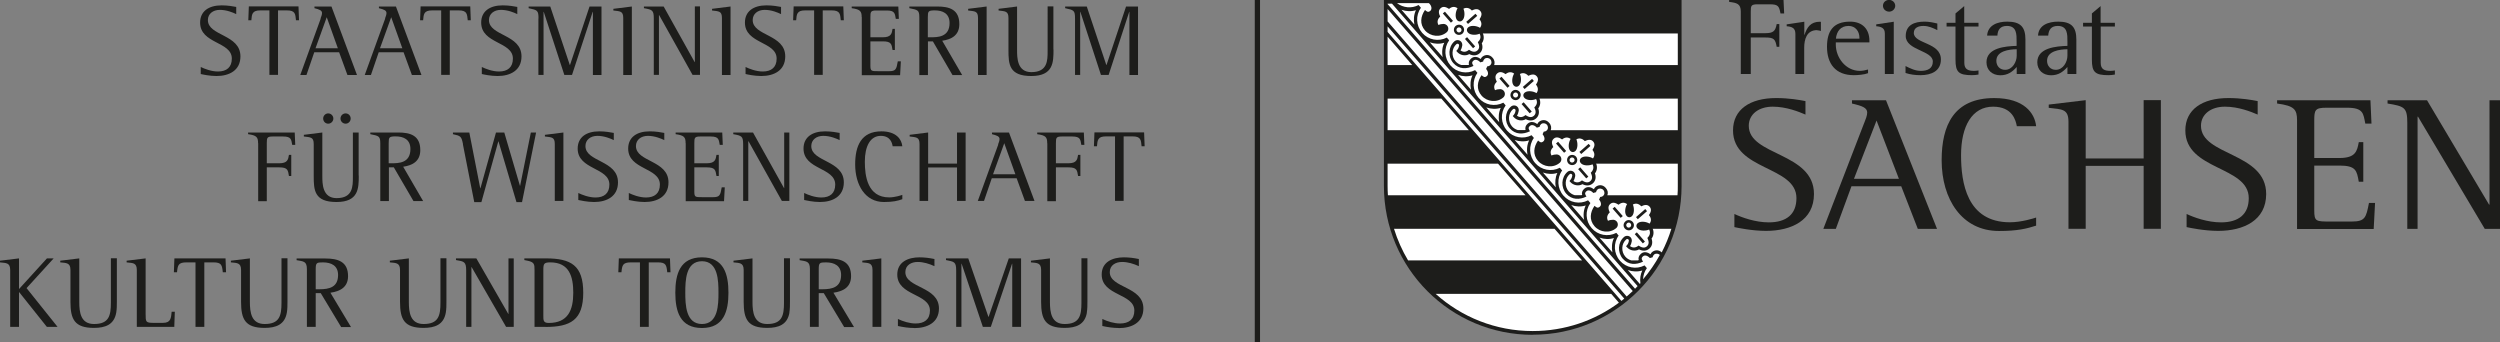 <?xml version="1.0" encoding="UTF-8"?>
<svg id="Ebene_1" data-name="Ebene 1" xmlns="http://www.w3.org/2000/svg" viewBox="0 0 238.11 32.6">
  <rect x="0" y="0" width="238.11" height="32.6" fill="#808080" stroke="none"/>
  <defs>
    <style>
      .cls-1, .cls-2 {
        fill-rule: evenodd;
      }

      .cls-1, .cls-3 {
        fill: #1d1d1b;
      }

      .cls-2 {
        fill: #fff;
      }
    </style>
  </defs>
  <g>
    <path class="cls-3" d="M169.58,1.28c-.13-.67-.2-.87-1.01-.87h-1.15c-.63,0-.67.12-.67.69v2.06h1.39c.75,0,.96-.2,1.08-.87h.25v2.17h-.25c-.13-.72-.25-.89-1.08-.89h-1.39v3.48h-.95V1.1c0-.75-.39-.83-1.11-.92v-.18h5.18l.06,1.28h-.34Z"/>
    <path class="cls-3" d="M173.06,2.87c-.99,0-1.22.89-1.22,1.67v2.51h-.84v-3.83c0-.55-.33-.68-.83-.72v-.18l1.68-.25v1.25h.02c.23-.71.58-1.25,1.46-1.25.03,0,.07,0,.1.01v.87c-.12-.03-.24-.07-.36-.07Z"/>
    <path class="cls-3" d="M174.85,4.04v.22c0,1.21.93,2.49,2.29,2.49.26,0,.53-.06.78-.13v.35c-.36.14-.97.19-1.36.19-1.75,0-2.55-1.11-2.55-2.7,0-1.46.56-2.4,2.2-2.4,1.17,0,1.84.71,1.84,1.82v.16h-3.2ZM177.1,3.59c0-.59-.37-1.12-1.03-1.12-.78,0-1.14.53-1.21,1.21h2.24v-.09Z"/>
    <path class="cls-3" d="M179.52,7.05v-3.86c0-.53-.35-.65-.82-.69v-.18l1.67-.25v4.98h-.84Z"/>
    <path class="cls-3" d="M182.9,7.16c-.48,0-.96-.06-1.41-.21v-.66c.46.23.92.46,1.46.46.62,0,1.14-.21,1.14-.89,0-1.07-2.58-1.05-2.58-2.43,0-1.04.81-1.37,1.79-1.37.42,0,.81.08,1.22.18v.63c-.43-.21-.83-.4-1.33-.4-.46,0-.91.16-.91.67,0,1.05,2.58.88,2.58,2.52,0,1.11-.92,1.5-1.95,1.5Z"/>
    <path class="cls-3" d="M187.82,7.16c-1.28,0-1.57-.3-1.57-1.48v-3.15h-.85v-.36h.85v-.89l.83-.7v1.59h1.36v.36h-1.35v3.46c0,.61.36.76.93.76.14,0,.28-.02.42-.04v.39c-.21.04-.42.06-.63.06Z"/>
    <path class="cls-3" d="M192.08,7.05v-.67c-.43.48-.87.79-1.56.79-.77,0-1.32-.49-1.32-1.24,0-1.38,1.8-1.53,2.87-1.56v-.41c0-.68.02-1.49-.92-1.49-.64,0-.88.37-.91.92h-.98c.07-1,.99-1.33,1.92-1.33,1.28,0,1.73.53,1.73,1.71v3.28h-.84ZM192.08,4.69c-.75.01-1.94.17-1.94,1.1,0,.47.31.86.83.86.7,0,1.11-.75,1.11-1.34v-.62Z"/>
    <path class="cls-3" d="M196.91,7.05v-.67c-.43.48-.87.79-1.56.79-.77,0-1.31-.49-1.31-1.24,0-1.38,1.8-1.53,2.87-1.56v-.41c0-.68.02-1.49-.92-1.49-.63,0-.87.37-.91.92h-.97c.06-1,.98-1.33,1.92-1.33,1.28,0,1.73.53,1.73,1.71v3.28h-.84ZM196.91,4.69c-.75.01-1.94.17-1.94,1.1,0,.47.31.86.83.86.7,0,1.11-.75,1.11-1.34v-.62Z"/>
    <path class="cls-3" d="M200.81,7.16c-1.28,0-1.57-.3-1.57-1.48v-3.15h-.84v-.36h.84v-.89l.83-.7v1.59h1.36v.36h-1.35v3.46c0,.61.36.76.93.76.15,0,.28-.02.42-.04v.39c-.21.04-.42.06-.62.06Z"/>
    <path class="cls-3" d="M171.95,10.91c-.58-.25-1.79-.75-3.11-.75s-2.28.71-2.28,1.82c0,2.88,6.21,2.51,6.21,6.5,0,2.51-2.15,3.51-4.57,3.51-1.32,0-2.69-.29-3.01-.36v-1.25c.7.33,1.99.8,3.28.8,1.66,0,2.63-.76,2.63-2.31,0-3.08-6.04-2.62-6.04-6.45,0-1.98,1.6-3.08,4.11-3.08,1.22,0,2.24.18,2.79.29v1.27Z"/>
    <path class="cls-3" d="M177.56,11.7c.13-.33.28-.69.28-.98,0-.47-.51-.64-1.45-.86v-.31h3.24l4.86,12.25h-1.83l-1.58-4.06h-4.74l-1.49,4.06h-1.19l3.9-10.11ZM176.59,17.03h4.27l-2.13-5.55-2.15,5.55Z"/>
    <path class="cls-3" d="M193.93,21.49c-.9.29-1.79.51-3.54.51-3.54,0-5.46-3.04-5.46-6.74,0-3.31,1.15-5.92,5.01-5.92,2.84,0,3.86,1.44,3.99,2.68h-1.84c-.1-.56-.42-1.86-2.26-1.86-1.99,0-3.05,1.84-3.05,4.62,0,2.58.53,6.39,4.65,6.39,1.11,0,2.28-.38,2.5-.45v.76Z"/>
    <path class="cls-3" d="M197.01,11.62c0-1.26-.6-1.2-1.88-1.35v-.31l3.52-.42v5.55h5.52v-5.55h1.64v12.25h-1.64v-5.99h-5.52v5.99h-1.64v-10.18Z"/>
    <path class="cls-3" d="M215.02,10.91c-.58-.25-1.79-.75-3.11-.75s-2.28.71-2.28,1.82c0,2.88,6.21,2.51,6.21,6.5,0,2.51-2.15,3.51-4.57,3.51-1.32,0-2.69-.29-3.01-.36v-1.25c.7.33,1.99.8,3.28.8,1.66,0,2.64-.76,2.64-2.31,0-3.08-6.04-2.62-6.04-6.45,0-1.98,1.6-3.08,4.1-3.08,1.22,0,2.24.18,2.79.29v1.27Z"/>
    <path class="cls-3" d="M218.78,11.46c0-1.04-.26-1.38-1.9-1.6v-.31h8.89l.1,2.22h-.59c-.19-.95-.17-1.51-1.73-1.51h-1.98c-1.07,0-1.15.22-1.15,1.2v3.59h2.39c1.56,0,1.69-.66,1.85-1.51h.43v3.77h-.43c-.19-1.05-.25-1.54-1.85-1.54h-2.39v4.28c0,1.05.17,1.05,1.54,1.05h2.03c1.28,0,1.37-.38,1.64-1.77h.58l-.13,2.48h-7.3v-10.34Z"/>
    <path class="cls-3" d="M229.28,11.7c0-1.46-.27-1.58-1.88-1.84v-.31h3.76l5.91,9.94h.04v-9.94h1v12.25h-1.45l-6.36-10.69h-.04v10.69h-.98v-10.11Z"/>
    <path class="cls-3" d="M179.93,1.11c-.32,0-.59-.24-.59-.56s.27-.56.59-.56.58.26.58.56-.26.56-.58.56Z"/>
    <path class="cls-1" d="M145.98,31.89c-7.83,0-14.17-6.35-14.17-14.17V0h28.35v17.71c0,7.83-6.35,14.17-14.17,14.17Z"/>
    <path class="cls-2" d="M134.11,24.8c-.56-.94-1.01-1.95-1.34-3.01h15.29l2.62,3.01h-16.57ZM153.46,27.99l.73.84c-2.29,1.7-5.13,2.7-8.21,2.7-3.55,0-6.79-1.34-9.24-3.54h16.72ZM132.19,18.6c-.02-.29-.03-.59-.03-.89v-2.12h10.52l2.62,3.01h-13.11ZM132.16,12.4v-3.01h5.12l2.62,3.01h-7.74ZM132.16,6.2v-2.71l2.35,2.71h-2.35ZM157.39,21.79h1.8c-.24.78-.55,1.53-.92,2.25-.28-.27-.65-.25-.92-.03-.06.05-.11.12-.15.21-.25-.19-.61-.31-.91-.05-.21.18-.27.4-.21.6-.03,0-.05.02-.08.03h-.63c-.22-.06-.42-.18-.57-.36-.41-.47-.38-1.23.09-1.64.06-.05.15-.05.21.01.03.03.04.08.04.12-.04.24-.11.36-.27.52l.09.1c.27.32.79.42,1.15.2.32.17.69.18.98-.07.29-.25.33-.62.21-.96.21-.26.24-.63.11-.94ZM152,15.59h7.8v2.12c0,.3,0,.59-.03.89h-6.68c.09-.22.05-.48-.15-.7-.28-.33-.69-.33-.98-.09-.06.05-.11.12-.15.21-.25-.19-.61-.31-.91-.05-.21.18-.27.4-.21.6-.03,0-.05.02-.07.02h-.64c-.21-.06-.41-.18-.57-.36-.41-.47-.38-1.24.09-1.64.06-.05.15-.05.21.01.03.03.04.08.04.12-.04.24-.11.35-.27.52l.09.1c.27.31.79.42,1.15.2.32.17.69.18.98-.07.29-.25.33-.62.21-.96.21-.26.24-.64.11-.94ZM146.61,9.39h13.19v3.01h-12.1c.08-.22.05-.48-.15-.7-.28-.33-.69-.33-.98-.09-.06.05-.11.12-.15.21-.25-.19-.61-.31-.91-.05-.21.18-.27.4-.21.6-.02,0-.04.01-.07.02h-.66c-.21-.06-.41-.18-.56-.35-.41-.47-.38-1.23.09-1.64.06-.05.15-.05.21.01.03.03.04.08.04.12-.04.24-.11.36-.27.52l.09.1c.27.32.79.42,1.15.2.32.17.69.18.98-.07.29-.25.33-.62.21-.96.21-.26.24-.64.11-.94ZM141.22,3.19h18.58v3.01h-17.49c.08-.22.05-.48-.15-.7-.28-.33-.69-.33-.98-.09-.06.05-.11.12-.15.21-.25-.19-.61-.31-.91-.05-.21.18-.27.4-.21.6-.02,0-.04.01-.06.02h-.67c-.21-.06-.4-.18-.55-.35-.41-.47-.38-1.23.09-1.64.06-.05.15-.05.21.01.03.03.04.08.04.12-.04.24-.11.36-.27.52l.09.1c.28.32.79.42,1.15.2.32.17.69.18.98-.07.29-.25.33-.62.21-.96.21-.26.24-.64.1-.94Z"/>
    <path class="cls-2" d="M156.7,19.91l.17.2-.88.77-.17-.2.88-.77ZM139.28,3.21c.2-.18.22-.48.05-.69s-.48-.22-.69-.05c-.2.18-.22.48-.05.69.18.2.48.22.69.05ZM139.12,3.03c.1-.09.11-.24.02-.34s-.24-.11-.34-.02c-.1.09-.11.24-.02.34.09.1.24.11.34.02ZM137.42,1.28l.2-.17.77.88-.2.17-.77-.88ZM140.3,4.59l.2-.17-.77-.88-.2.17.77.88ZM140.7,1.51l-.17-.2-.88.77.17.2.88-.77ZM144.03,8.68c.2-.18.51-.15.69.05.18.2.15.51-.05.69-.2.18-.51.15-.69-.05-.18-.2-.15-.51.05-.69ZM144.19,8.87c.1-.09.25-.08.34.02.09.1.08.25-.02.34-.1.09-.25.08-.34-.02s-.08-.25.02-.34ZM145.69,10.79l.2-.17-.77-.88-.2.17.77.88ZM142.81,7.48l.2-.17.77.88-.2.17-.77-.88ZM145.92,7.51l.17.2-.88.77-.17-.2.88-.77ZM150.06,15.61c.2-.18.22-.48.05-.69-.18-.2-.48-.22-.69-.05-.2.18-.22.48-.05.69.18.2.48.22.69.05ZM149.89,15.42c.1-.09.11-.24.02-.34-.09-.1-.24-.11-.34-.02-.1.09-.11.24-.02.34.09.1.24.11.34.02ZM148.2,13.67l.2-.17.77.88-.2.17-.77-.88ZM151.08,16.99l.2-.17-.77-.88-.2.17.77.88ZM151.48,13.9l-.17-.2-.88.77.17.2.88-.77ZM154.81,21.08c.2-.18.51-.15.69.05.18.2.16.51-.05.69-.2.18-.51.15-.69-.05-.18-.2-.16-.51.05-.68ZM154.97,21.26c.1-.09.25-.08.33.02.09.1.08.25-.02.34-.1.09-.25.08-.33-.02-.09-.1-.08-.25.02-.33ZM156.47,23.18l.2-.17-.77-.88-.2.17.77.88ZM153.59,19.87l.2-.17.77.88-.2.17-.77-.88ZM158.12,24.32s-.01-.02-.02-.02c-.14-.16-.39-.19-.55-.06-.08.07-.13.16-.14.26l-.27.08c-.2-.23-.48-.32-.65-.17-.22.19-.11.33,0,.51-.66.32-1.4.33-1.93-.28-.51-.59-.49-1.54.12-2.07.19-.16.47-.14.63.04.09.1.12.23.11.36-.03.16-.08.33-.17.47.28.21.57.15.81-.05.25.16.54.3.8.07.26-.23.16-.54.04-.8.23-.21.33-.5.17-.8-.33.15-.83.14-1.06-.06-.22-.17-.2-.45.04-.59.26-.16.76-.1,1.06.09.21-.28.15-.57-.06-.81.16-.24.3-.53.07-.8-.23-.26-.54-.17-.8-.04-.21-.23-.49-.34-.8-.17.14.32.14.82-.05,1.06-.17.22-.45.2-.59-.04-.16-.26-.1-.76.09-1.06-.28-.21-.57-.15-.81.06-.25-.16-.54-.3-.8-.07-.26.23-.16.54-.04.8-.23.21-.33.5-.17.8.15-.07.33-.1.49-.1.12,0,.25.06.34.16.16.19.14.47-.04.63-.61.53-1.55.42-2.07-.17-.53-.61-.42-1.34,0-1.95.17.15.29.27.51.08.17-.15.12-.44-.08-.67l.11-.25c.1,0,.19-.03.28-.11.16-.14.16-.39.02-.55-.14-.16-.39-.19-.55-.06-.08.07-.13.16-.14.26l-.27.08c-.2-.23-.48-.32-.65-.17-.22.19-.11.33,0,.51-.66.32-1.4.33-1.93-.28-.51-.59-.49-1.54.12-2.07.19-.16.47-.14.63.04.09.1.12.23.11.36-.03.16-.08.33-.17.47.28.21.57.15.81-.06.25.16.54.3.8.07s.16-.54.04-.8c.23-.21.33-.5.17-.8-.33.15-.83.14-1.06-.06-.22-.18-.2-.45.04-.59.26-.16.76-.1,1.06.09.21-.28.15-.57-.05-.81.16-.25.3-.54.07-.8-.23-.26-.54-.16-.8-.04-.21-.23-.5-.34-.8-.17.14.33.14.82-.05,1.06-.17.22-.45.2-.59-.04-.16-.26-.1-.76.09-1.06-.28-.21-.57-.15-.81.05-.24-.16-.54-.3-.8-.07-.26.23-.17.54-.04.8-.23.21-.34.5-.17.8.15-.07.33-.1.49-.1.12,0,.25.06.34.16.16.19.14.47-.04.63-.61.53-1.55.42-2.07-.17-.53-.61-.42-1.34,0-1.95.17.15.29.27.51.08.17-.15.12-.44-.08-.67l.11-.25c.1,0,.19-.03.28-.11.16-.14.16-.39.02-.55-.14-.16-.39-.19-.55-.06-.08.07-.13.16-.14.26l-.27.08c-.2-.23-.48-.32-.65-.17-.22.19-.11.33,0,.51-.66.32-1.4.33-1.93-.28-.51-.59-.49-1.54.12-2.07.19-.16.47-.14.63.04.09.1.12.23.11.36-.03.16-.08.33-.17.47.28.21.57.15.81-.06.25.16.54.3.8.07.26-.23.17-.54.04-.8.23-.21.34-.49.17-.8-.33.15-.83.14-1.06-.06-.22-.18-.2-.45.04-.59.26-.16.76-.1,1.06.09.21-.28.15-.57-.05-.81.16-.24.3-.54.07-.8s-.54-.16-.8-.04c-.21-.23-.5-.34-.8-.17.15.33.14.82-.05,1.06-.17.22-.45.2-.59-.04-.16-.26-.1-.76.09-1.06-.28-.21-.57-.15-.81.05-.24-.16-.54-.3-.8-.07-.26.23-.17.54-.04.8-.23.21-.33.49-.17.8.15-.07.33-.1.49-.1.12,0,.25.06.34.16.16.19.14.47-.04.63-.61.53-1.55.42-2.07-.17-.53-.61-.42-1.34,0-1.95.17.15.29.27.51.08.17-.15.12-.44-.08-.67l.11-.25c.1,0,.19-.03.28-.11.16-.14.16-.39.02-.55-.14-.16-.39-.19-.55-.06-.08.07-.13.16-.14.26l-.27.08c-.2-.23-.48-.32-.65-.17-.22.19-.11.33,0,.51-.66.32-1.4.33-1.93-.28-.51-.59-.49-1.54.12-2.07.19-.16.47-.14.63.04.09.1.12.23.11.36-.02.16-.08.33-.17.47.28.21.57.15.81-.06.24.16.54.3.8.07.26-.23.17-.54.04-.8.24-.21.34-.49.17-.8-.33.15-.83.14-1.06-.06-.21-.18-.2-.45.04-.59.26-.16.76-.1,1.06.09.21-.28.15-.57-.05-.81.16-.25.3-.54.07-.8-.23-.26-.54-.17-.8-.04-.21-.23-.5-.33-.8-.17.14.33.14.82-.06,1.06-.17.22-.45.2-.59-.04-.16-.26-.1-.76.09-1.06-.28-.21-.57-.15-.81.06-.25-.16-.54-.3-.8-.07-.26.23-.17.54-.04.8-.23.21-.34.49-.17.8.15-.07.33-.1.49-.1.12,0,.25.06.34.16.16.19.14.47-.04.63-.61.53-1.55.42-2.07-.17-.53-.61-.42-1.34,0-1.95.17.15.29.27.51.08.17-.15.14-.48-.14-.73h-3.04c.59.45,1.39.53,2.06.18l.11.13.11.13c-.52.73-.47,1.71.12,2.39.59.68,1.56.86,2.35.45l.11.13.11.13c-.52.73-.47,1.71.12,2.39.59.68,1.56.86,2.35.45l.11.13.11.13c-.52.73-.47,1.71.12,2.39.59.68,1.56.86,2.35.45l.11.13.11.13c-.52.73-.47,1.71.12,2.39.59.68,1.56.86,2.35.45l.11.13.11.13c-.52.72-.47,1.71.12,2.39.59.68,1.56.86,2.35.45l.11.13.11.13c-.52.72-.47,1.71.12,2.39.59.68,1.56.86,2.35.45l.11.13.11.13c-.52.73-.47,1.71.12,2.39.59.68,1.56.86,2.35.45l.11.13.11.13c-.52.72-.47,1.71.12,2.39.59.68,1.56.86,2.35.45l.11.13.11.13c-.23.32-.35.69-.36,1.06.61-.72,1.15-1.5,1.6-2.33ZM148.69,18.88L132.58.35h-.42v.04l23.57,27.11c.08-.08.16-.17.24-.25l-7.29-8.38ZM132.16,2.04l22.77,26.2c.2-.17.39-.34.58-.52L132.16.86v1.18ZM154.7,28.44l-22.54-25.93v.53l22.27,25.62c.09-.07.18-.14.27-.22ZM134.71,2.34c-.09-.47-.05-.96.15-1.37-.44.14-.93.12-1.38-.04l1.23,1.41ZM156.18,27.04l.06-.06c-.06-.42,0-.85.18-1.22-.44.14-.93.12-1.38-.04l1.14,1.32ZM153.57,24.04c-.09-.47-.05-.96.15-1.37-.44.14-.93.12-1.38-.04l1.23,1.41ZM150.88,20.94c-.1-.47-.05-.96.15-1.37-.44.14-.93.12-1.38-.04l1.23,1.41ZM148.18,17.84c-.09-.46-.05-.96.15-1.37-.44.14-.93.12-1.38-.04l1.23,1.41ZM145.49,14.74c-.1-.47-.05-.96.15-1.37-.44.14-.93.12-1.38-.04l1.23,1.41ZM140.1,8.54c-.09-.47-.05-.96.15-1.37-.44.14-.93.12-1.38-.04l1.23,1.41ZM137.41,5.44c-.1-.47-.05-.96.15-1.37-.44.14-.93.12-1.38-.04l1.23,1.41ZM142.79,11.64c-.09-.47-.05-.96.15-1.37-.44.14-.93.12-1.38-.04l1.23,1.41Z"/>
  </g>
  <polygon class="cls-3" points="119.51 32.6 119.51 0 120.01 0 120.01 32.6 119.51 32.6 119.51 32.6"/>
  <g>
    <path class="cls-3" d="M22.49,1.34c-.29-.14-.89-.4-1.55-.4s-1.14.38-1.14.97c0,1.53,3.1,1.34,3.1,3.46,0,1.34-1.07,1.87-2.28,1.87-.66,0-1.34-.15-1.5-.19v-.67c.35.17,1,.43,1.64.43.83,0,1.32-.41,1.32-1.23,0-1.64-3.02-1.39-3.02-3.43,0-1.06.8-1.64,2.05-1.64.61,0,1.12.1,1.39.15v.68Z"/>
    <path class="cls-3" d="M25.65.99h-.85c-.79,0-.81.35-.86.94h-.29l.05-1.32h4.73l.05,1.32h-.29c-.06-.59-.06-.94-.86-.94h-.85v6.14h-.82V.99Z"/>
    <path class="cls-3" d="M30.53,1.76c.07-.17.14-.37.14-.52,0-.25-.25-.34-.72-.46v-.16h1.62l2.43,6.52h-.91l-.79-2.16h-2.37l-.74,2.16h-.59l1.95-5.38ZM30.05,4.6h2.13l-1.06-2.96-1.07,2.96Z"/>
    <path class="cls-3" d="M36.67,1.76c.07-.17.14-.37.14-.52,0-.25-.25-.34-.72-.46v-.16h1.62l2.43,6.52h-.91l-.79-2.16h-2.37l-.74,2.16h-.59l1.95-5.38ZM36.19,4.6h2.13l-1.06-2.96-1.07,2.96Z"/>
    <path class="cls-3" d="M42.01.99h-.85c-.79,0-.81.35-.86.94h-.29l.05-1.32h4.73l.05,1.32h-.29c-.06-.59-.06-.94-.86-.94h-.85v6.14h-.82V.99Z"/>
    <path class="cls-3" d="M49.26,1.34c-.29-.14-.89-.4-1.55-.4s-1.14.38-1.14.97c0,1.53,3.1,1.34,3.1,3.46,0,1.34-1.07,1.87-2.28,1.87-.66,0-1.34-.15-1.5-.19v-.67c.35.17,1,.43,1.64.43.83,0,1.32-.41,1.32-1.23,0-1.64-3.02-1.39-3.02-3.43,0-1.06.8-1.64,2.05-1.64.61,0,1.12.1,1.39.15v.68Z"/>
    <path class="cls-3" d="M51.29,1.76c0-.78-.11-.8-.94-.98v-.16h2.06l1.86,5.57h.02l1.86-5.57h1.14v6.52h-.82V1.13h-.02l-1.97,6.01h-.73l-1.96-6.01h-.02v6.01h-.49V1.76Z"/>
    <path class="cls-3" d="M59.36,1.72c0-.67-.29-.64-.94-.72v-.16l1.76-.22v6.52h-.82V1.72Z"/>
    <path class="cls-3" d="M62.27,1.76c0-.78-.13-.84-.94-.98v-.16h1.88l2.95,5.29h.02V.61h.49v6.52h-.71l-3.18-5.69h-.02v5.69h-.49V1.76Z"/>
    <path class="cls-3" d="M68.76,1.72c0-.67-.29-.64-.94-.72v-.16l1.76-.22v6.52h-.82V1.72Z"/>
    <path class="cls-3" d="M74.38,1.34c-.29-.14-.89-.4-1.55-.4s-1.14.38-1.14.97c0,1.53,3.1,1.34,3.1,3.46,0,1.34-1.07,1.87-2.28,1.87-.66,0-1.34-.15-1.5-.19v-.67c.35.17,1,.43,1.64.43.83,0,1.32-.41,1.32-1.23,0-1.64-3.02-1.39-3.02-3.43,0-1.06.8-1.64,2.05-1.64.61,0,1.12.1,1.39.15v.68Z"/>
    <path class="cls-3" d="M77.54.99h-.85c-.79,0-.81.35-.86.94h-.29l.05-1.32h4.73l.05,1.32h-.29c-.06-.59-.06-.94-.87-.94h-.85v6.14h-.82V.99Z"/>
    <path class="cls-3" d="M82.07,1.63c0-.55-.13-.74-.95-.85v-.16h4.44l.05,1.18h-.29c-.09-.5-.08-.8-.86-.8h-.99c-.54,0-.57.12-.57.64v1.91h1.19c.78,0,.85-.35.92-.8h.22v2.01h-.22c-.09-.56-.12-.82-.92-.82h-1.19v2.28c0,.56.08.56.77.56h1.02c.64,0,.69-.2.82-.94h.29l-.07,1.32h-3.65V1.63Z"/>
    <path class="cls-3" d="M87.56,1.64c0-.68-.15-.7-.95-.86v-.16h2.66c1.15,0,2.1.28,2.1,1.68,0,1.1-.8,1.46-1.63,1.58l1.9,3.27h-.92l-1.87-3.21h-.47v3.21h-.82V1.64ZM88.38,3.55h.25c.67,0,1.81,0,1.81-1.36,0-.92-.67-1.2-1.4-1.2-.63,0-.67.08-.67.65v1.91Z"/>
    <path class="cls-3" d="M93.15,1.72c0-.67-.29-.64-.94-.72v-.16l1.76-.22v6.52h-.82V1.72Z"/>
    <path class="cls-3" d="M100.34,4.72c0,1.19,0,2.52-2.12,2.52s-2.17-1.13-2.17-2.48V1.72c0-.67-.3-.64-.94-.72v-.16l1.76-.22v4.15c0,.71,0,2.1,1.36,2.1,1.55,0,1.55-1.11,1.55-2.02V.61h.55v4.11Z"/>
    <path class="cls-3" d="M102.39,1.76c0-.78-.11-.8-.94-.98v-.16h2.06l1.86,5.57h.02l1.86-5.57h1.14v6.52h-.82V1.13h-.02l-1.96,6.01h-.73l-1.96-6.01h-.02v6.01h-.49V1.76Z"/>
  </g>
  <path class="cls-3" d="M24.58,13.63c0-.55-.13-.74-.95-.85v-.16h4.44l.05,1.18h-.29c-.09-.5-.08-.8-.86-.8h-.99c-.54,0-.57.12-.57.64v1.91h1.19c.78,0,.85-.35.92-.8h.22v2.01h-.22c-.09-.56-.12-.82-.92-.82h-1.19v3.22h-.82v-5.5Z"/>
  <path class="cls-3" d="M34.17,16.72c0,1.19,0,2.52-2.12,2.52s-2.17-1.13-2.17-2.48v-3.04c0-.67-.3-.64-.94-.72v-.16l1.76-.22v4.15c0,.71,0,2.1,1.36,2.1,1.55,0,1.55-1.11,1.55-2.02v-4.23h.55v4.11ZM30.78,11.29c0-.27.22-.49.48-.49s.49.22.49.49-.23.49-.49.49-.48-.21-.48-.49ZM32.43,11.29c0-.27.22-.49.49-.49s.48.22.48.49-.22.49-.48.49-.49-.21-.49-.49Z"/>
  <path class="cls-3" d="M36.22,13.64c0-.68-.15-.7-.95-.86v-.16h2.66c1.15,0,2.1.28,2.1,1.68,0,1.1-.8,1.46-1.63,1.58l1.9,3.27h-.92l-1.87-3.21h-.47v3.21h-.82v-5.49ZM37.03,15.55h.25c.67,0,1.81,0,1.81-1.36,0-.92-.67-1.2-1.4-1.2-.63,0-.67.08-.67.65v1.91Z"/>
  <path class="cls-3" d="M44.1,13.74c-.15-.77-.23-.8-.96-.96v-.16h1.56l1.04,5.31h.02l1.48-5.31h.79l1.49,5.07h.02l1.02-5.07h.5l-1.34,6.63h-.53l-1.71-5.78h-.02l-1.61,5.78h-.68l-1.08-5.5Z"/>
  <path class="cls-3" d="M52.84,13.72c0-.67-.29-.64-.94-.72v-.16l1.76-.22v6.52h-.82v-5.42Z"/>
  <path class="cls-3" d="M58.45,13.34c-.29-.14-.89-.4-1.55-.4s-1.14.38-1.14.97c0,1.53,3.1,1.34,3.1,3.46,0,1.34-1.07,1.87-2.28,1.87-.66,0-1.34-.16-1.5-.19v-.67c.35.17,1,.43,1.64.43.83,0,1.32-.41,1.32-1.23,0-1.64-3.02-1.4-3.02-3.43,0-1.06.8-1.64,2.05-1.64.61,0,1.12.1,1.39.15v.68Z"/>
  <path class="cls-3" d="M63.26,13.34c-.29-.14-.89-.4-1.55-.4s-1.14.38-1.14.97c0,1.53,3.1,1.34,3.1,3.46,0,1.34-1.07,1.87-2.28,1.87-.66,0-1.34-.16-1.5-.19v-.67c.35.17,1,.43,1.64.43.83,0,1.32-.41,1.32-1.23,0-1.64-3.02-1.4-3.02-3.43,0-1.06.8-1.64,2.05-1.64.61,0,1.12.1,1.39.15v.68Z"/>
  <path class="cls-3" d="M65.3,13.63c0-.55-.13-.74-.95-.85v-.16h4.44l.05,1.18h-.29c-.09-.5-.08-.8-.86-.8h-.99c-.54,0-.57.12-.57.64v1.91h1.19c.78,0,.85-.35.92-.8h.22v2.01h-.22c-.09-.56-.12-.82-.92-.82h-1.19v2.28c0,.56.08.56.77.56h1.02c.64,0,.69-.2.82-.94h.29l-.07,1.32h-3.65v-5.5Z"/>
  <path class="cls-3" d="M70.78,13.76c0-.78-.13-.84-.94-.98v-.16h1.88l2.95,5.29h.02v-5.29h.49v6.52h-.71l-3.18-5.69h-.02v5.69h-.49v-5.38Z"/>
  <path class="cls-3" d="M79.96,13.34c-.29-.14-.89-.4-1.55-.4s-1.14.38-1.14.97c0,1.53,3.1,1.34,3.1,3.46,0,1.34-1.07,1.87-2.28,1.87-.66,0-1.34-.16-1.5-.19v-.67c.35.17,1,.43,1.64.43.83,0,1.32-.41,1.32-1.23,0-1.64-3.02-1.4-3.02-3.43,0-1.06.8-1.64,2.05-1.64.61,0,1.12.1,1.39.15v.68Z"/>
  <path class="cls-3" d="M85.95,18.97c-.45.16-.89.27-1.77.27-1.77,0-2.73-1.62-2.73-3.58,0-1.76.57-3.15,2.5-3.15,1.42,0,1.93.77,1.99,1.42h-.92c-.05-.3-.21-.99-1.13-.99-1,0-1.52.98-1.52,2.46,0,1.38.26,3.4,2.32,3.4.55,0,1.14-.2,1.25-.24v.41Z"/>
  <path class="cls-3" d="M87.58,13.72c0-.67-.3-.64-.94-.72v-.16l1.76-.22v2.96h2.75v-2.96h.82v6.52h-.82v-3.19h-2.75v3.19h-.82v-5.42Z"/>
  <path class="cls-3" d="M95.06,13.76c.07-.17.14-.37.14-.52,0-.25-.25-.34-.72-.46v-.16h1.62l2.43,6.52h-.91l-.79-2.16h-2.37l-.74,2.16h-.59l1.95-5.38ZM94.58,16.6h2.13l-1.06-2.96-1.07,2.96Z"/>
  <path class="cls-3" d="M99.74,13.63c0-.55-.13-.74-.95-.85v-.16h4.44l.05,1.18h-.29c-.09-.5-.08-.8-.86-.8h-.99c-.54,0-.57.12-.57.64v1.91h1.19c.78,0,.85-.35.92-.8h.22v2.01h-.22c-.09-.56-.12-.82-.92-.82h-1.19v3.22h-.82v-5.5Z"/>
  <path class="cls-3" d="M106.19,12.99h-.85c-.79,0-.81.35-.86.94h-.29l.05-1.32h4.73l.05,1.32h-.29c-.06-.59-.06-.94-.86-.94h-.85v6.14h-.82v-6.14Z"/>
  <path class="cls-3" d="M4.46,31.13l-2.63-3.3h-.02v3.3h-.84v-5.42c0-.71-.4-.65-.97-.72v-.16l1.81-.22v2.92l2.66-2.92h.64l-2.58,2.83,2.95,3.69h-1.02Z"/>
  <path class="cls-3" d="M11.07,29.78c-.2,1.15-1.05,1.45-2.12,1.45-1.84,0-2.24-.81-2.24-2.48v-3.04c0-.7-.41-.66-.97-.72v-.16l1.81-.22v4.15c0,1,.14,2.1,1.41,2.1,1.43,0,1.6-.82,1.6-2.03v-4.23h.57v4.11c0,.36,0,.72-.06,1.07Z"/>
  <path class="cls-3" d="M16.62,31.13h-3.59v-5.42c0-.71-.4-.65-.97-.72v-.16l1.81-.22v5.29c0,.77,0,.85.79.85h.86c.75,0,.77-.45.83-1.06h.3l-.05,1.43Z"/>
  <path class="cls-3" d="M21.22,25.93c-.07-.68-.12-.94-.89-.94h-.87v6.14h-.84v-6.14h-.87c-.76,0-.83.27-.89.94h-.3l.05-1.32h4.87l.05,1.32h-.3Z"/>
  <path class="cls-3" d="M27.32,29.78c-.2,1.15-1.05,1.45-2.12,1.45-1.84,0-2.24-.81-2.24-2.48v-3.04c0-.7-.41-.66-.97-.72v-.16l1.81-.22v4.15c0,1,.14,2.1,1.41,2.1,1.43,0,1.6-.82,1.6-2.03v-4.23h.57v4.11c0,.36,0,.72-.06,1.07Z"/>
  <path class="cls-3" d="M32.48,31.13l-1.93-3.21h-.48v3.21h-.84v-5.49c0-.76-.31-.74-.98-.86v-.16h2.74c1.19,0,2.16.29,2.16,1.68,0,1.05-.75,1.45-1.68,1.58l1.96,3.27h-.95ZM30.76,24.99c-.61,0-.69.04-.69.65v1.91h.36c.96,0,1.77-.21,1.77-1.36,0-.89-.65-1.2-1.44-1.2Z"/>
  <path class="cls-3" d="M42.46,29.78c-.2,1.15-1.05,1.45-2.12,1.45-1.84,0-2.24-.81-2.24-2.48v-3.04c0-.7-.41-.66-.97-.72v-.16l1.81-.22v4.15c0,1,.14,2.1,1.41,2.1,1.43,0,1.6-.82,1.6-2.03v-4.23h.57v4.11c0,.36,0,.72-.06,1.07Z"/>
  <path class="cls-3" d="M48.2,31.13l-3.28-5.69h-.02v5.69h-.5v-5.38c0-.82-.2-.85-.97-.98v-.16h1.94l3.04,5.29h.02v-5.29h.5v6.52h-.74Z"/>
  <path class="cls-3" d="M51.96,31.13h-1.05v-5.42c0-.51-.02-.71-.54-.85-.16-.04-.26-.06-.43-.09v-.16h2.05c2.4,0,3.56.67,3.56,3.27s-1.21,3.26-3.6,3.26ZM52.41,24.99c-.61,0-.66.14-.66.73v4.32c0,.44-.02.72.51.72,1.84,0,2.34-1.22,2.34-2.88,0-1.54-.38-2.89-2.19-2.89Z"/>
  <path class="cls-3" d="M63.55,25.93c-.07-.68-.12-.94-.89-.94h-.87v6.14h-.84v-6.14h-.87c-.76,0-.83.27-.89.94h-.3l.05-1.32h4.87l.05,1.32h-.3Z"/>
  <path class="cls-3" d="M66.86,31.24c-2.09,0-2.54-1.59-2.54-3.36s.44-3.37,2.54-3.37,2.52,1.63,2.52,3.37-.43,3.36-2.52,3.36ZM66.86,24.88c-1.56,0-1.59,1.86-1.59,2.99s.04,2.99,1.59,2.99,1.57-1.87,1.57-2.99-.03-2.99-1.57-2.99Z"/>
  <path class="cls-3" d="M75.19,29.78c-.2,1.15-1.05,1.45-2.12,1.45-1.84,0-2.24-.81-2.24-2.48v-3.04c0-.7-.41-.66-.97-.72v-.16l1.81-.22v4.15c0,1,.14,2.1,1.4,2.1,1.43,0,1.6-.82,1.6-2.03v-4.23h.57v4.11c0,.36,0,.72-.06,1.07Z"/>
  <path class="cls-3" d="M80.39,31.13l-1.93-3.21h-.48v3.21h-.84v-5.49c0-.76-.31-.74-.98-.86v-.16h2.74c1.19,0,2.16.29,2.16,1.68,0,1.05-.75,1.45-1.68,1.58l1.96,3.27h-.95ZM78.67,24.99c-.61,0-.69.04-.69.65v1.91h.36c.96,0,1.77-.21,1.77-1.36,0-.89-.65-1.2-1.44-1.2Z"/>
  <path class="cls-3" d="M83.1,31.13v-5.42c0-.71-.4-.65-.97-.72v-.16l1.81-.22v6.52h-.84Z"/>
  <path class="cls-3" d="M87.07,31.24c-.51,0-1.05-.08-1.55-.19v-.67c.5.24,1.13.43,1.69.43.81,0,1.36-.37,1.36-1.23,0-1.64-3.11-1.39-3.11-3.43,0-1.22,1.06-1.64,2.11-1.64.48,0,.96.06,1.43.16v.68c-.5-.23-1.05-.4-1.6-.4-.6,0-1.17.3-1.17.97,0,1.53,3.2,1.34,3.2,3.46,0,1.37-1.15,1.87-2.35,1.87Z"/>
  <path class="cls-3" d="M96.41,31.13v-6.01h-.02l-2.02,6.01h-.76l-2.02-6.01h-.02v6.01h-.5v-5.38c0-.83-.2-.82-.97-.98v-.16h2.12l1.92,5.57h.02l1.92-5.57h1.17v6.52h-.84Z"/>
  <path class="cls-3" d="M103.52,29.78c-.2,1.15-1.05,1.45-2.12,1.45-1.84,0-2.24-.81-2.24-2.48v-3.04c0-.7-.41-.66-.97-.72v-.16l1.81-.22v4.15c0,1,.14,2.1,1.4,2.1,1.43,0,1.6-.82,1.6-2.03v-4.23h.57v4.11c0,.36,0,.72-.06,1.07Z"/>
  <path class="cls-3" d="M106.54,31.24c-.51,0-1.05-.08-1.55-.19v-.67c.5.24,1.13.43,1.69.43.81,0,1.36-.37,1.36-1.23,0-1.64-3.11-1.39-3.11-3.43,0-1.22,1.06-1.64,2.11-1.64.48,0,.96.06,1.43.16v.68c-.5-.23-1.05-.4-1.6-.4-.6,0-1.17.3-1.17.97,0,1.53,3.2,1.34,3.2,3.46,0,1.37-1.15,1.87-2.35,1.87Z"/>
</svg>